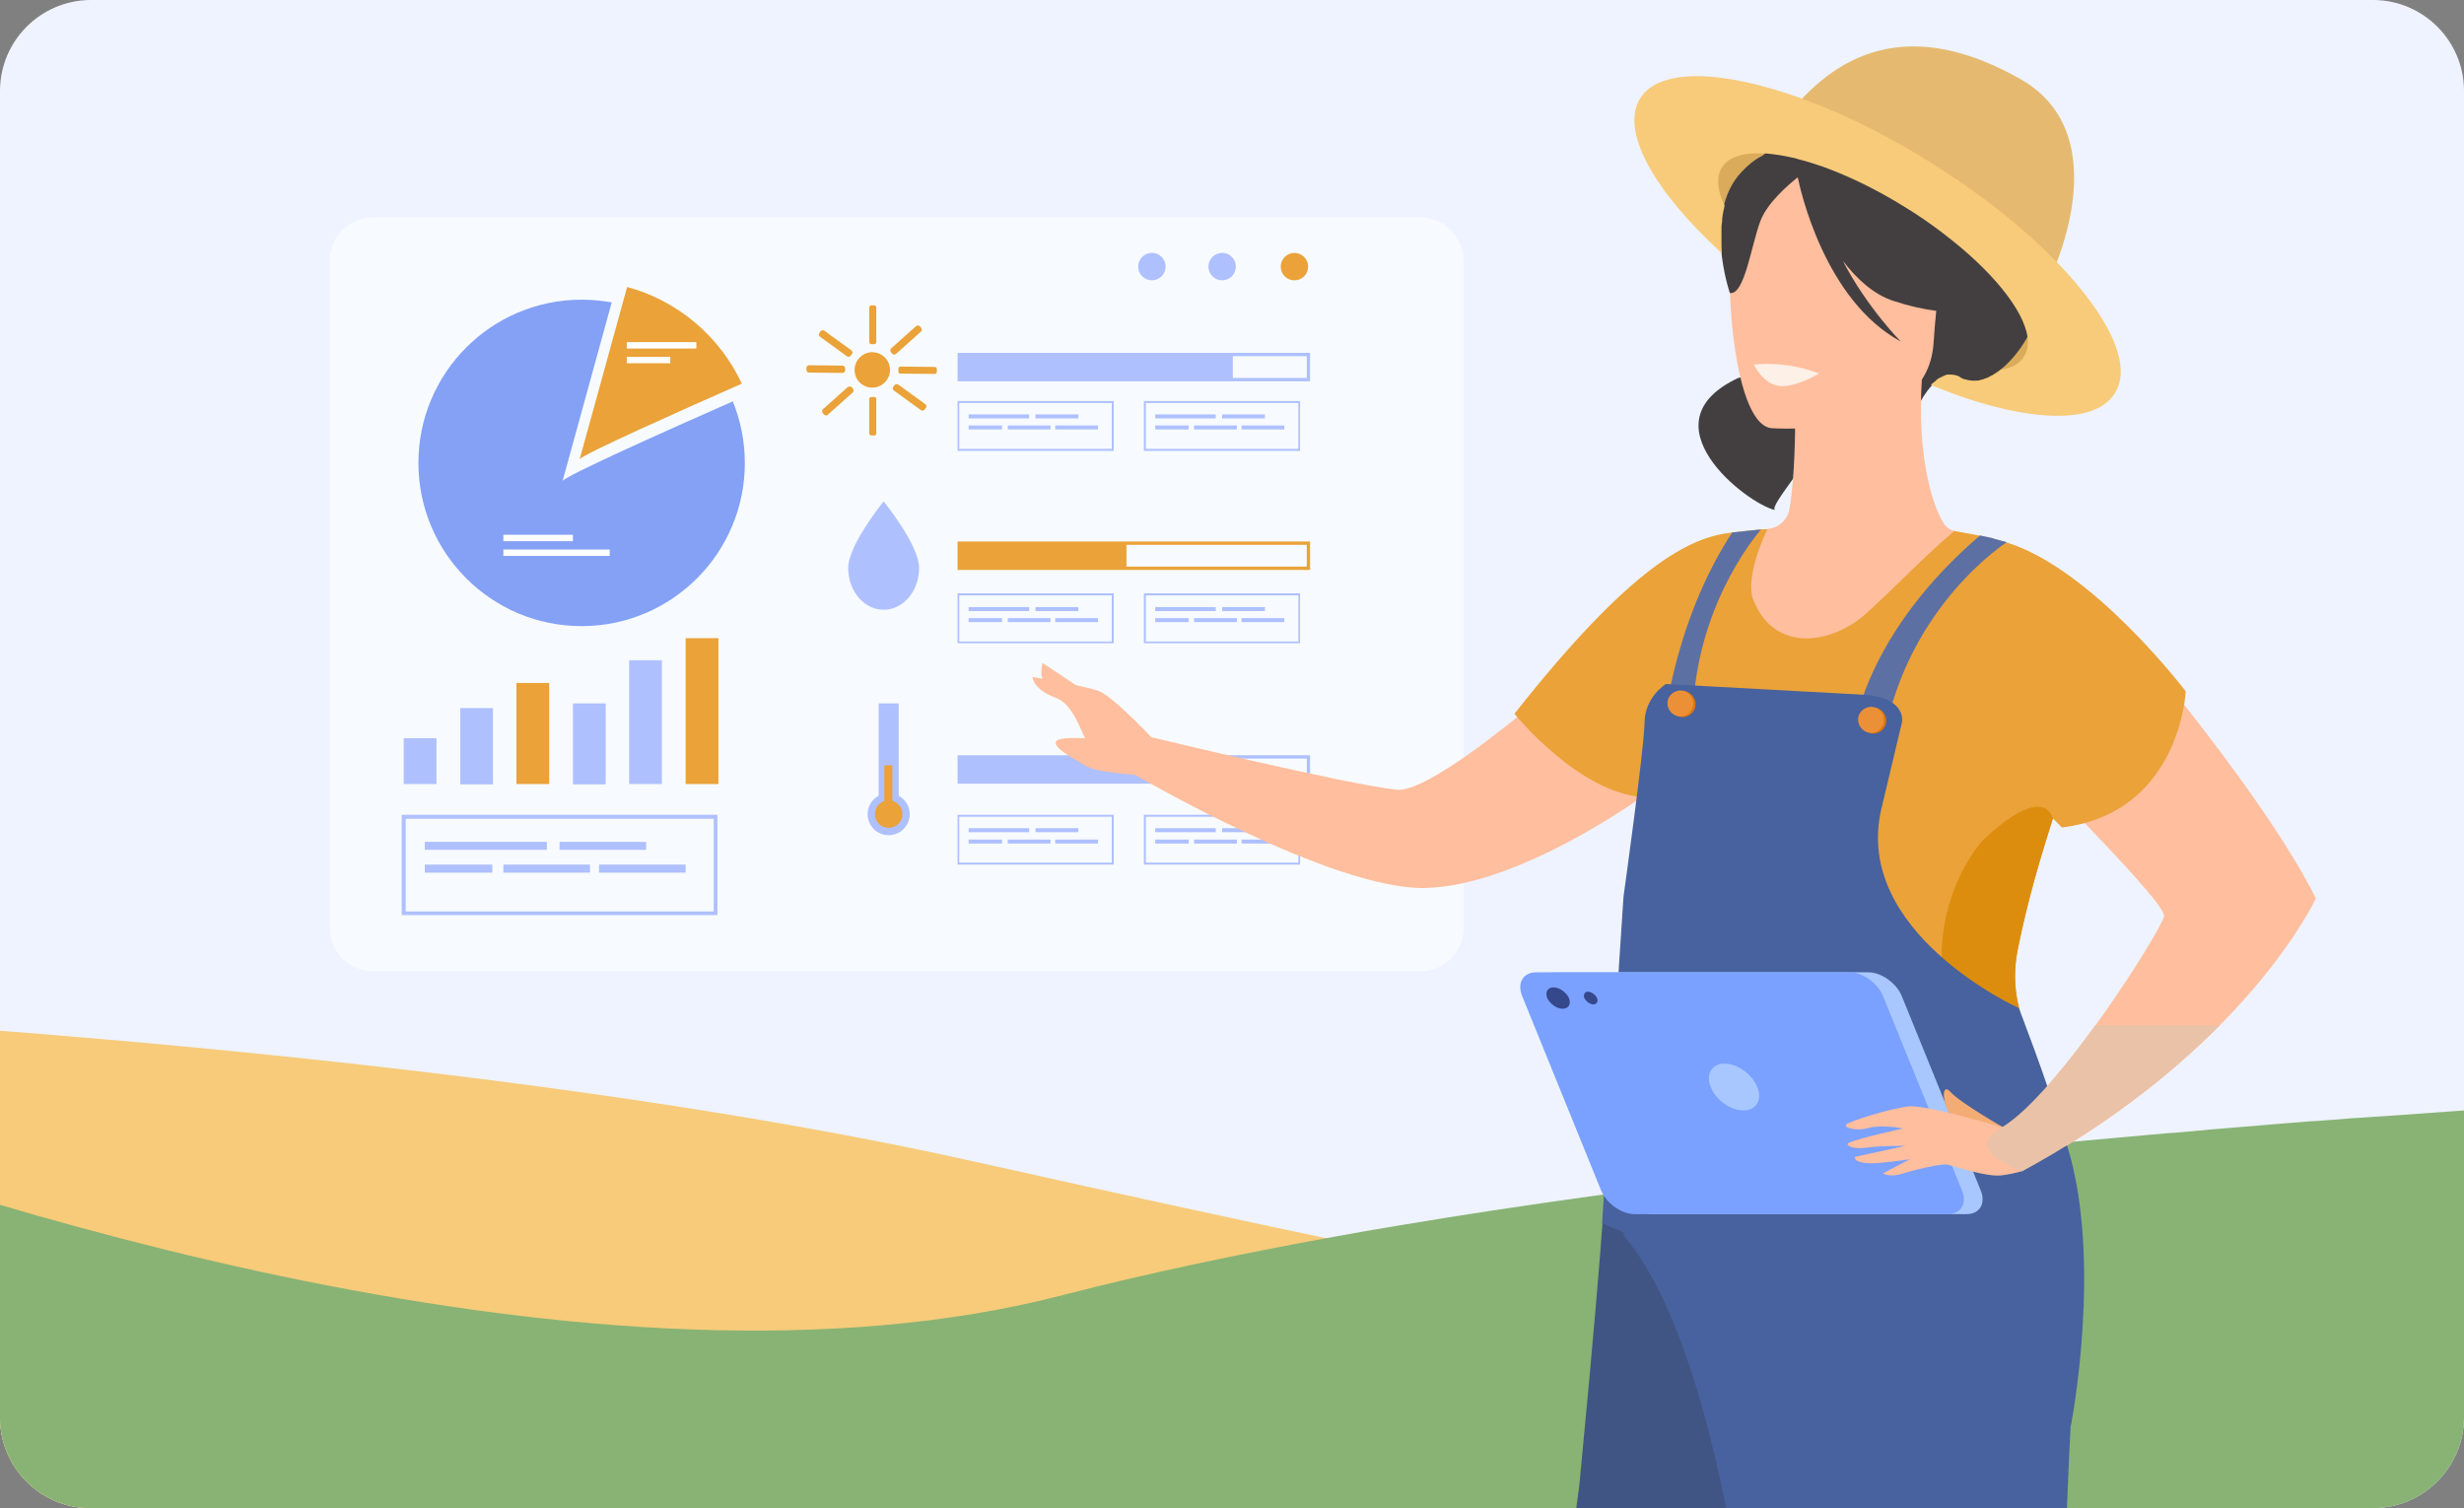<?xml version="1.0" encoding="utf-8"?>
<!-- Generator: Adobe Illustrator 25.4.1, SVG Export Plug-In . SVG Version: 6.00 Build 0)  -->
<svg version="1.1" xmlns="http://www.w3.org/2000/svg" xmlns:xlink="http://www.w3.org/1999/xlink" x="0px" y="0px"
	 viewBox="0 0 736.7 451" style="enable-background:new 0 0 736.7 451;" xml:space="preserve">
<rect x="0" y="0" width="736.7" height="451" fill="#808080" stroke="none"/>
<style type="text/css">
	.st0{fill:#EEF3FF;}
	.st1{opacity:0.5;fill:#F7FBFF;}
	.st2{clip-path:url(#SVGID_00000072960153576856350880000002492098639663607192_);}
	.st3{fill:#F7FBFF;}
	.st4{fill:#84A1F6;}
	.st5{fill:#EAA239;}
	.st6{fill:#AFC0FF;}
	.st7{fill:#FFFFFF;}
	.st8{clip-path:url(#SVGID_00000072960153576856350880000002492098639663607192_);fill:#F7CB7A;}
	.st9{fill:#88B374;}
	.st10{fill:#FFBE9D;}
	.st11{fill:#433F41;}
	.st12{fill:#D9AB5B;}
	.st13{fill:#415584;}
	.st14{fill:#47629E;}
	.st15{fill:#E5B96F;}
	.st16{fill:#F7CB7A;}
	.st17{fill:#DD8D0E;}
	.st18{fill:#5D70A3;}
	.st19{fill:#DF750D;}
	.st20{fill:#EC9037;}
	.st21{fill:#FCF0E7;}
	.st22{fill:#A8C7FF;}
	.st23{fill:#7AA1FF;}
	.st24{fill:#35488B;}
	.st25{fill:#F4AC75;}
	.st26{fill:#EAC2A7;}
</style>
<g id="back">
</g>
<g id="_x31_">
	<path class="st0" d="M27.2,0h682.3c15,0,27.2,12.2,27.2,27.2v396.5c0,15-12.2,27.2-27.2,27.2H27.2C12.2,451,0,438.8,0,423.8V27.2
		C0,12.2,12.2,0,27.2,0z"/>
	<path class="st1" d="M119.4,197.4c0,0,5.3-14.8,18-13.2c0,0,18.4-24.7,38-3.3c0,0,20.9-5.3,36.3,4.6c10.3,6.6,13.7,13.5,13.7,13.5
		L119.4,197.4z"/>
	<g>
		<defs>
			<path id="SVGID_1_" d="M27.2,0h682.3c15,0,27.2,12.2,27.2,27.2v396.5c0,15-12.2,27.2-27.2,27.2H27.2C12.2,451,0,438.8,0,423.8
				V27.2C0,12.2,12.2,0,27.2,0z"/>
		</defs>
		<clipPath id="SVGID_00000044869284483905569020000012593174629456977311_">
			<use xlink:href="#SVGID_1_"  style="overflow:visible;"/>
		</clipPath>
		<g style="clip-path:url(#SVGID_00000044869284483905569020000012593174629456977311_);">
			<path class="st3" d="M424.6,290.4h-313c-7.2,0-13-5.8-13-13V78c0-7.2,5.8-13,13-13h313c7.2,0,13,5.8,13,13v199.5
				C437.6,284.6,431.8,290.4,424.6,290.4z"/>
			<g>
				<path class="st4" d="M222.7,138.4c0,26.9-21.8,48.8-48.8,48.8c-26.9,0-48.8-21.8-48.8-48.8c0-26.9,21.8-48.8,48.8-48.8
					c3.1,0,6.1,0.3,9,0.8c-6.1,22.2-14.2,51.6-14.7,53.4c1-1.6,30.7-14.9,50.9-23.8C221.4,125.7,222.7,131.9,222.7,138.4z"/>
				<path class="st5" d="M221.8,114.7c-17.9,7.9-47.5,21.1-48.5,22.6c0.5-1.7,8.7-31.5,14.2-51.5
					C202.7,89.9,215.2,100.6,221.8,114.7z"/>
			</g>
			<g>
				<path class="st6" d="M340.3,79.7c0-2.2,1.8-4.1,4.1-4.1c2.2,0,4.1,1.8,4.1,4.1s-1.8,4.1-4.1,4.1C342.1,83.8,340.3,82,340.3,79.7
					z"/>
				<path class="st6" d="M361.3,79.7c0-2.2,1.8-4.1,4.1-4.1c2.2,0,4.1,1.8,4.1,4.1s-1.8,4.1-4.1,4.1C363.1,83.8,361.3,82,361.3,79.7
					z"/>
				
					<ellipse transform="matrix(0.707 -0.707 0.707 0.707 56.991 297.051)" class="st5" cx="387.1" cy="79.7" rx="4.1" ry="4.1"/>
			</g>
			<g>
				<g>
					<path class="st6" d="M214.5,273.6h-94.4v-30h94.4V273.6z M121.3,272.5h92.1v-27.7h-92.1V272.5z"/>
				</g>
				<g>
					<rect x="127" y="251.7" class="st6" width="36.5" height="2.4"/>
					<rect x="167.3" y="251.7" class="st6" width="25.9" height="2.4"/>
					<rect x="127" y="258.5" class="st6" width="20.2" height="2.4"/>
					<rect x="150.5" y="258.5" class="st6" width="25.9" height="2.4"/>
					<rect x="179.1" y="258.5" class="st6" width="25.9" height="2.4"/>
				</g>
			</g>
			<g>
				<g>
					<path class="st6" d="M333,258.5h-46.7v-14.9H333V258.5z M286.8,257.9h45.6v-13.7h-45.6V257.9z"/>
				</g>
				<g>
					<rect x="289.6" y="247.6" class="st6" width="18.1" height="1.2"/>
					<rect x="309.6" y="247.6" class="st6" width="12.8" height="1.2"/>
					<rect x="289.6" y="251" class="st6" width="10" height="1.2"/>
					<rect x="301.3" y="251" class="st6" width="12.8" height="1.2"/>
					<rect x="315.5" y="251" class="st6" width="12.8" height="1.2"/>
				</g>
			</g>
			<g>
				<g>
					<path class="st6" d="M388.7,258.5H342v-14.9h46.7V258.5z M342.6,257.9h45.6v-13.7h-45.6V257.9z"/>
				</g>
				<g>
					<rect x="345.4" y="247.6" class="st6" width="18.1" height="1.2"/>
					<rect x="365.4" y="247.6" class="st6" width="12.8" height="1.2"/>
					<rect x="345.4" y="251" class="st6" width="10" height="1.2"/>
					<rect x="357" y="251" class="st6" width="12.8" height="1.2"/>
					<rect x="371.2" y="251" class="st6" width="12.8" height="1.2"/>
				</g>
			</g>
			<g>
				<g>
					<path class="st6" d="M333,192.3h-46.7v-14.9H333V192.3z M286.8,191.8h45.6V178h-45.6V191.8z"/>
				</g>
				<g>
					<rect x="289.6" y="181.5" class="st6" width="18.1" height="1.2"/>
					<rect x="309.6" y="181.5" class="st6" width="12.8" height="1.2"/>
					<rect x="289.6" y="184.8" class="st6" width="10" height="1.2"/>
					<rect x="301.3" y="184.8" class="st6" width="12.8" height="1.2"/>
					<rect x="315.5" y="184.8" class="st6" width="12.8" height="1.2"/>
				</g>
			</g>
			<g>
				<g>
					<path class="st6" d="M388.7,192.3H342v-14.9h46.7V192.3z M342.6,191.8h45.6V178h-45.6V191.8z"/>
				</g>
				<g>
					<rect x="345.4" y="181.5" class="st6" width="18.1" height="1.2"/>
					<rect x="365.4" y="181.5" class="st6" width="12.8" height="1.2"/>
					<rect x="345.4" y="184.8" class="st6" width="10" height="1.2"/>
					<rect x="357" y="184.8" class="st6" width="12.8" height="1.2"/>
					<rect x="371.2" y="184.8" class="st6" width="12.8" height="1.2"/>
				</g>
			</g>
			<g>
				<g>
					<path class="st6" d="M333,134.8h-46.7v-14.9H333V134.8z M286.8,134.2h45.6v-13.7h-45.6V134.2z"/>
				</g>
				<g>
					<rect x="289.6" y="123.9" class="st6" width="18.1" height="1.2"/>
					<rect x="309.6" y="123.9" class="st6" width="12.8" height="1.2"/>
					<rect x="289.6" y="127.2" class="st6" width="10" height="1.2"/>
					<rect x="301.3" y="127.2" class="st6" width="12.8" height="1.2"/>
					<rect x="315.5" y="127.2" class="st6" width="12.8" height="1.2"/>
				</g>
			</g>
			<g>
				<g>
					<path class="st6" d="M388.7,134.8H342v-14.9h46.7V134.8z M342.6,134.2h45.6v-13.7h-45.6V134.2z"/>
				</g>
				<g>
					<rect x="345.4" y="123.9" class="st6" width="18.1" height="1.2"/>
					<rect x="365.4" y="123.9" class="st6" width="12.8" height="1.2"/>
					<rect x="345.4" y="127.2" class="st6" width="10" height="1.2"/>
					<rect x="357" y="127.2" class="st6" width="12.8" height="1.2"/>
					<rect x="371.2" y="127.2" class="st6" width="12.8" height="1.2"/>
				</g>
			</g>
			<g>
				<g>
					<path class="st5" d="M255.5,110.6c0-2.9,2.4-5.3,5.3-5.3c2.9,0,5.3,2.4,5.3,5.3c0,2.9-2.4,5.3-5.3,5.3
						C257.8,115.9,255.5,113.5,255.5,110.6z"/>
					<g>
						<path class="st5" d="M261.4,102.9h-0.9c-0.3,0-0.6-0.3-0.6-0.6V91.9c0-0.4,0.3-0.6,0.6-0.6h0.9c0.4,0,0.6,0.3,0.6,0.6v10.3
							C262,102.6,261.7,102.9,261.4,102.9z"/>
						<path class="st5" d="M261.4,130.2h-0.9c-0.4,0-0.6-0.3-0.6-0.6v-10.3c0-0.4,0.3-0.6,0.6-0.6h0.9c0.4,0,0.6,0.3,0.6,0.6v10.3
							C262,129.9,261.7,130.2,261.4,130.2z"/>
						<g>
							<path class="st5" d="M267.1,115.6l0.3-0.4c0.3-0.4,0.8-0.5,1.2-0.2l8,5.8c0.4,0.3,0.5,0.8,0.2,1.2l-0.3,0.4
								c-0.3,0.4-0.8,0.5-1.2,0.2l-8-5.8C266.9,116.5,266.8,116,267.1,115.6z"/>
							<path class="st5" d="M245,99.5l0.3-0.4c0.3-0.4,0.8-0.5,1.2-0.2l8,5.8c0.4,0.3,0.5,0.8,0.2,1.2l-0.3,0.4
								c-0.3,0.4-0.8,0.5-1.2,0.2l-8-5.8C244.8,100.4,244.7,99.9,245,99.5z"/>
						</g>
						<g>
							<path class="st5" d="M254.7,115.8l0.3,0.4c0.3,0.3,0.3,0.9-0.1,1.2l-7.4,6.6c-0.3,0.3-0.9,0.3-1.2-0.1l-0.3-0.4
								c-0.3-0.3-0.3-0.9,0.1-1.2l7.4-6.6C253.9,115.5,254.4,115.5,254.7,115.8z"/>
							<path class="st5" d="M275.1,97.6l0.3,0.4c0.3,0.3,0.3,0.9-0.1,1.2l-7.4,6.6c-0.3,0.3-0.9,0.3-1.2-0.1l-0.3-0.4
								c-0.3-0.3-0.3-0.9,0.1-1.2l7.4-6.6C274.3,97.2,274.8,97.3,275.1,97.6z"/>
						</g>
						<g>
							<path class="st5" d="M252.7,110.2l0,0.5c0,0.5-0.4,0.8-0.9,0.8l-9.9-0.1c-0.5,0-0.8-0.4-0.8-0.9l0-0.5c0-0.5,0.4-0.8,0.9-0.8
								l9.9,0.1C252.4,109.4,252.8,109.8,252.7,110.2z"/>
							<path class="st5" d="M280.1,110.3l0,0.9c0,0.3-0.3,0.6-0.6,0.6l-10.3-0.1c-0.4,0-0.6-0.3-0.6-0.6l0-0.9
								c0-0.3,0.3-0.6,0.6-0.6l10.3,0.1C279.8,109.7,280.1,110,280.1,110.3z"/>
						</g>
					</g>
				</g>
				<g>
					<g>
						<path class="st6" d="M391.6,114H286.3v-8.5h105.4V114z M287.3,113h103.4v-6.5H287.3V113z"/>
					</g>
					<rect x="286.8" y="105.9" class="st6" width="81.8" height="7.5"/>
				</g>
			</g>
			<g>
				<path class="st6" d="M253.6,169.8c0-6.9,10.6-19.9,10.6-19.9s10.6,13,10.6,19.9s-4.7,12.5-10.6,12.5
					C258.3,182.3,253.6,176.7,253.6,169.8z"/>
				<g>
					<g>
						<path class="st5" d="M391.6,170.4H286.3v-8.5h105.4V170.4z M287.3,169.4h103.4v-6.5H287.3V169.4z"/>
					</g>
					<rect x="286.8" y="162.3" class="st5" width="50" height="7.5"/>
				</g>
			</g>
			<g>
				<path class="st6" d="M268.7,237.9v-27.6h-6v27.6c-2,1.1-3.3,3.1-3.3,5.5c0,3.5,2.8,6.3,6.3,6.3c3.5,0,6.3-2.8,6.3-6.3
					C272,241,270.6,239,268.7,237.9z"/>
				<g>
					<g>
						<path class="st6" d="M391.6,234.3H286.3v-8.5h105.4V234.3z M287.3,233.3h103.4v-6.5H287.3V233.3z"/>
					</g>
					<rect x="286.8" y="226.2" class="st6" width="68.6" height="7.5"/>
				</g>
				<path class="st5" d="M261.6,243.4c0-2.3,1.8-4.1,4.1-4.1c2.3,0,4.1,1.8,4.1,4.1c0,2.3-1.8,4.1-4.1,4.1
					C263.4,247.5,261.6,245.7,261.6,243.4z"/>
				<rect x="264.4" y="228.8" class="st5" width="2.4" height="12.8"/>
			</g>
			<g>
				<rect x="120.7" y="220.7" class="st6" width="9.8" height="13.7"/>
				<rect x="137.6" y="211.7" class="st6" width="9.8" height="22.8"/>
				<rect x="154.4" y="204.2" class="st5" width="9.8" height="30.2"/>
				<rect x="171.3" y="210.3" class="st6" width="9.8" height="24.2"/>
				<rect x="188.1" y="197.4" class="st6" width="9.8" height="37"/>
				<rect x="205" y="190.8" class="st5" width="9.8" height="43.6"/>
			</g>
			<rect x="150.5" y="159.9" class="st7" width="20.8" height="1.9"/>
			<rect x="150.5" y="164.3" class="st7" width="31.8" height="1.9"/>
			<rect x="187.4" y="102.3" class="st7" width="20.8" height="1.9"/>
			<rect x="187.4" y="106.7" class="st7" width="13" height="1.9"/>
		</g>
		<path style="clip-path:url(#SVGID_00000044869284483905569020000012593174629456977311_);fill:#F7CB7A;" d="M538,456.1H263
			L148.4,456H-58.9c0,0-0.1-0.2-0.4-0.6c-0.2-0.3-0.4-0.7-0.7-1.2l-0.1-0.1c0,0,0,0,0-0.1c0,0-0.1-0.1-0.1-0.2
			c-0.5-0.6-0.8-1.3-1.3-2.1c-0.2-0.4-0.5-0.8-0.8-1.3c0-0.1,0-0.1,0-0.2c-0.1-0.1-0.1-0.1-0.1-0.1c-1.6-2.7-3.5-6.2-5.8-10.5
			c-0.2-0.4-0.4-0.8-0.6-1.2c-1.1-3.2-2.4-6.8-3.7-10.8c-3.1-9.7-6.7-21.5-10.2-34.8c-1.4-5.3-2.7-10.7-4-16.4
			c-0.8-3.3-1.5-6.7-2.3-10.2c-0.2-1-0.4-2-0.6-3c-1.3-6.5-2.6-13.2-3.8-20c-2.2-13.4-4-27.3-5-41.4c89,4.6,260.7,16.7,389.8,45.5
			c182.2,40.7,227.2,47.3,304.4,54.6C639,405.9,589.8,433,538,456.1z"/>
		<g style="clip-path:url(#SVGID_00000044869284483905569020000012593174629456977311_);">
			<path class="st9" d="M774.8,379.5c-0.5,6.3-1.3,12.8-2.4,19.7c0,0.2,0,0.3-0.1,0.5c-0.6,3.5-1.2,7.1-2,10.6
				c-0.7,3.7-1.6,7.7-2.6,11.6c-0.5,1.9-1,3.8-1.4,5.8c-1.6,6.1-3.4,12.4-5.6,18.9c-0.7,2.1-1.4,4.4-2.1,6.5c-0.2,0.7-0.4,1.3-0.6,2
				H-62.4c-0.1-0.4-0.3-1-0.5-1.7l-0.1-0.2c0,0,0,0,0-0.1c0,0-0.1-0.1-0.1-0.2c-0.3-0.8-0.5-1.8-0.8-3c-0.2-0.5-0.3-1.2-0.5-1.8
				c0-0.1,0-0.1,0-0.2c-0.1-0.1-0.1-0.1-0.1-0.1c-1-3.8-2.3-8.8-3.8-14.7c-1.2-4.9-2.6-10.6-4.1-16.8c-3.1-13.5-6.7-30.1-10.2-48.7
				c-1.4-7.4-2.7-15-4-23c-0.8-4.6-1.5-9.4-2.3-14.3c75.2,28.6,268.6,92.8,406.7,56.9c24.8-6.4,52.2-12.2,80.9-17.4
				c6.4-1.2,12.9-2.3,19.5-3.4c74.5-12.5,156-21.1,224.2-27.1h0c0.8-0.1,1.6-0.1,2.4-0.2c0.8-0.1,1.5-0.1,2.3-0.2
				c0.9-0.1,1.9-0.2,2.8-0.2c1.9-0.2,3.9-0.3,5.8-0.5c0.2,0,0.5,0,0.7-0.1c1.5-0.1,2.9-0.2,4.4-0.4c5.4-0.4,10.6-0.9,15.8-1.3
				c1.2-0.1,2.3-0.2,3.5-0.3c1.3-0.1,2.5-0.2,3.8-0.3c1.7-0.1,3.4-0.3,5-0.4c1-0.1,2.1-0.2,3.1-0.2c1.8-0.1,3.6-0.3,5.4-0.4
				c0.9-0.1,1.8-0.1,2.6-0.2c1.2-0.1,2.4-0.2,3.6-0.3c0.1,0,0.2,0,0.3,0c1.9-0.1,3.9-0.3,5.8-0.4c0.6,0,1.2-0.1,1.8-0.1
				c0,0,0.1,0,0.1,0c0,0,0,0,0,0c15.4-1.1,29.2-2.1,41-2.9c2.1,2.5,4.1,5.1,6,7.7c1,1.4,1.9,2.8,2.8,4.2c2.7,4.2,5,8.5,7,13.1
				c1.4,3.2,2.6,6.5,3.6,10C773.3,370.1,774.2,374.7,774.8,379.5z"/>
		</g>
		<g style="clip-path:url(#SVGID_00000044869284483905569020000012593174629456977311_);">
			<path class="st10" d="M625.9,177.9c0,0,49.3,56.1,66.5,90.7c0,0-20.7,45.1-87.8,81.7c0,0-3-0.7-7.5-3.9c-7.1-5.1,0.8-8.8,2.3-9.8
				c17-11,46.8-58.5,47.6-62.6c0.9-4.1-37.3-41.1-48.9-54.7C586.6,205.5,607.9,170.8,625.9,177.9z"/>
			<path class="st10" d="M497,176.3c0,0-64.6,61.5-79.5,59.8c-14.9-1.6-73.3-15.7-73.3-15.7l-4.9,11.2c0,0,58.6,34.4,86.7,33.9
				c28.1-0.5,65-27.3,65-27.3L497,176.3z"/>
			<path class="st11" d="M543.9,95.4c-9.1,11.1,6.2,36.8-5.3,48.7c0,0,2.1-5.5,0.9-9c3.4,1.2-10.8,16.2-8.8,17.4
				c-8.6-2-39.6-26.1-11-39.5C529.6,111,534.2,95.8,543.9,95.4z"/>
			
				<ellipse transform="matrix(0.55 -0.835 0.835 0.55 186.832 502.447)" class="st12" cx="559.7" cy="77.8" rx="22.5" ry="57.8"/>
			<path class="st13" d="M544.8,561.5c0.6-3.5,1.3-7.1,1.9-10.9c7.4-41.7,16.9-95.1,24.3-134.3l-3.9-1.2l-41.9-13.5l-5.8-18.3
				l-2.9-9.2l-12.3-3.6l-25-7.5c0,0,0,0,0,0.2l0,0.3c0,0.1,0,0.2,0,0.4l0,0.2c0,0.1,0,0.2,0,0.3l-0.1,1.5c-0.5,7-2.1,28.2-6.9,78.1
				c-1.2,8.5-2.2,17.8-3,27.9c-2,25.3-2.5,55.5,0.5,89.7H544.8z"/>
			<path class="st14" d="M517,454.5c4.6,32.1,11,71.5,18.7,107h77.9c2.3-46.5,4.3-115.4,5.5-135.3c1.3-20.5-1.7-36.5-5.8-48.4
				c-5.1-14.7-12-23.2-15-26.3c-0.9-0.9-1.4-1.4-1.4-1.4s-1.1,0.4-3.2,1.2c0,0,0,0,0,0c-0.9,0.3-1.9,0.7-3,1.1
				c-1.4,0.5-3.1,1.1-4.9,1.7c-7.4,2.5-17.7,5.8-28.9,8.9c-4,1.1-8,2.1-12.1,3.1c0,0,0,0,0,0c-15.1,3.5-30.3,5.8-40.7,4.4
				c-1.3-0.2-2.6-0.4-3.8-0.7c0,0-13.8-2.4-14.9-1c-0.1,0.1-0.1,0.3,0.1,0.6C507.5,395.4,516.2,454.6,517,454.5z"/>
			<path class="st11" d="M526.4,47.2l47.9,72.7c0,0,5.5-10.7,11.6-6.9c9.5,6,29.9-14.5,25.6-43.5c-0.3-1.9-0.6-3.7-1-5.4
				C601,50.3,590.4,35,582.8,24.2C560.7,10.9,526.4,47.2,526.4,47.2z"/>
			<path class="st10" d="M505.3,194.2c6.7,6.1,15.4,11.6,26.7,15.9c42.3,16,64.1-18.6,73.9-43.1c-5.5-4.2-11-5.7-14.2-6.6
				c-2.5-0.6-5.1-1.2-7.4-1.7c-1.2-0.2-2.3-1-3-2c-4-6.1-8.1-21.5-6.7-43.2l-2.1,0.3l-35.7,4.7c0,0,0.1,11.2-0.5,21.6
				c-0.3,4.5-0.7,8.9-1.3,12.2c-0.6,3.2-3.2,5.5-6.4,5.8l0,0c0,0,0,0,0,0C527.9,158.8,515.7,173.9,505.3,194.2z"/>
			<path class="st10" d="M529.5,128c0,0,46.7,3.7,48.6-25.4c1.9-29.1,9.2-48.2-20.5-51.8c-29.7-3.6-36.2,7.1-39.2,16.7
				C515.3,77,517.4,126.3,529.5,128z"/>
			<path class="st11" d="M520.7,51.4c7.8-8.3,13.1-6,16-3.2c26.4-12.4,41.6,9.4,41.6,9.4c1.8,21.1,16.1,34,16.1,34
				s-8.9,4.7-28.2-1.6c-5.9-1.9-11-6.5-15.2-12c7.1,13.8,17.3,24.1,17.3,24.1c-22.8-12.3-30.1-45.6-30.8-49.1
				c-3,2.4-9,7.6-11.1,12.9c-2.8,7.3-4.8,22.5-9.2,21.7C517.2,87.6,509,63.8,520.7,51.4z"/>
			<path class="st15" d="M612.6,83.9c0,0,21.7-43.2-8.6-60.3c-30.3-17.1-52.5-10.4-69.2,10.5L612.6,83.9z"/>
			<path class="st5" d="M613.8,244.7c1.7,1.7,2.7,2.7,2.7,2.7c35.4-4.4,37-40.7,37-40.7s-27.7-36.5-53.5-44.5
				c-6.3-2-15.7-3.4-15.7-3.4c-8.1,6.7-17.4,16.5-26.2,24.5c-10.1,9.2-27.5,12.3-33.9-4c-2.6-6.5,3.6-20.1,4.3-21.1c0,0,0,0,0,0
				c-0.7,0-1.3,0.1-1.9,0.1c-3.2,0.3-6,0.6-8.6,0.9c-12.6,1.3-30,9.6-65.2,54.2c0,0,19,23.5,38.3,24.9c-0.8,37.2,3.2,97.8,3.2,97.8
				c-8.4,16.6,116.9,55,122.3,39.2c8.1-12.4,0-36.1-7-54.3c-1.7-4.4-2.1-9.2-3.6-12.6c-1-2.2-1.8-4.5-2.3-6.8
				c-1.5-5.8-1.6-11.9-0.4-17.8C606.2,269.3,610.2,255.9,613.8,244.7z"/>
			<path class="st16" d="M614.9,78.3c-0.9-0.9-1.9-1.9-2.8-2.8l0,0c-9.4-9.2-21.3-18.5-35-27c-11-6.9-22-12.5-32.3-16.7h0
				c-2-0.8-4.1-1.6-6-2.3c-23.6-8.6-42.7-9.3-48.4-0.1c-6.1,9.7,4.2,27.9,24.4,46.3l0,0c0-0.2,0-0.3-0.1-0.5c0-0.2,0-0.3,0-0.5
				c0-0.2,0-0.4,0-0.6c0-0.1,0-0.3,0-0.4c0-0.2,0-0.5,0-0.7c0-0.3,0-0.6,0-0.9c0,0,0-0.1,0-0.1c0-0.2,0-0.4,0-0.7v-0.2
				c0-0.1,0-0.3,0-0.4c0-0.5,0-1,0-1.5c0-0.2,0-0.4,0-0.6c0-0.1,0-0.2,0-0.3c0-0.2,0-0.3,0-0.5c0-0.3,0-0.6,0.1-0.9
				c0-0.3,0.1-0.6,0.1-0.9c0,0,0,0,0-0.1c0-0.1,0-0.2,0-0.3c0-0.1,0-0.1,0-0.2c0-0.2,0.1-0.4,0.1-0.7c0-0.4,0.1-0.7,0.2-1.1
				c0-0.1,0-0.1,0-0.2c0.1-0.4,0.2-0.8,0.3-1.3c0-0.2,0.1-0.4,0.1-0.6c0,0,0-0.1,0-0.1c-2.2-4.5-2.5-8.5-0.8-11.3
				c2-3.3,6.7-4.6,12.9-4.2c0,0,0,0,0,0c0.2,0,0.3,0,0.5,0h0c2.3,0.2,4.9,0.6,7.6,1.2h0c0.6,0.1,1.3,0.3,1.9,0.5
				c2.4,0.6,4.9,1.4,7.5,2.3h0c7.7,2.8,16.2,6.9,24.8,12.3c3.6,2.2,6.9,4.5,10.1,6.9h0c0.3,0.2,0.6,0.5,0.9,0.7
				c14.5,11,24.1,22.9,25.2,31c0.3,2.2,0,4.1-1,5.7c-0.1,0.1-0.2,0.2-0.3,0.4c0,0,0,0,0,0.1c-0.6,0.9-1.5,1.6-2.5,2.2c0,0,0,0,0,0
				c-0.1,0.1-0.3,0.2-0.4,0.2c0,0,0,0,0,0c-1.1,0.5-2.3,0.9-3.7,1.1c0,0,0,0,0,0s0,0,0,0c-0.1,0.1-0.3,0.2-0.4,0.3
				c-0.1,0.1-0.2,0.2-0.3,0.2c-0.1,0.1-0.2,0.1-0.3,0.2c0,0-0.1,0-0.1,0.1c-0.2,0.1-0.3,0.2-0.5,0.3c-0.3,0.2-0.5,0.3-0.8,0.5
				c-0.1,0.1-0.3,0.2-0.4,0.2c-0.1,0.1-0.3,0.1-0.4,0.2c-0.2,0.1-0.4,0.2-0.5,0.3c-0.1,0-0.1,0.1-0.2,0.1c-0.1,0-0.1,0.1-0.2,0.1
				c0,0,0,0,0,0c0,0,0,0,0,0c-0.1,0-0.2,0.1-0.3,0.1c-0.1,0-0.2,0.1-0.4,0.1c-0.2,0.1-0.3,0.1-0.5,0.2c-0.1,0-0.3,0.1-0.4,0.1
				c0,0,0,0,0,0c-0.1,0-0.2,0.1-0.4,0.1c0,0-0.1,0-0.1,0c-0.1,0-0.2,0.1-0.3,0.1c-0.1,0-0.3,0.1-0.4,0.1c-0.1,0-0.2,0-0.3,0
				c-0.1,0-0.2,0-0.3,0c-0.1,0-0.3,0-0.4,0c-0.1,0-0.1,0-0.2,0h-0.1c0,0-0.1,0-0.1,0h0c0,0-0.1,0-0.1,0c-0.3,0-0.7,0-1-0.1
				c-0.3,0-0.7-0.1-1-0.2c-0.2,0-0.3-0.1-0.5-0.1c-0.1,0-0.2-0.1-0.3-0.1c-0.1,0-0.2-0.1-0.3-0.1c-0.1,0-0.1-0.1-0.2-0.1
				c-0.1,0-0.1-0.1-0.2-0.1c-0.1-0.1-0.2-0.1-0.3-0.2c-0.2-0.2-0.5-0.3-0.7-0.4c-0.1,0-0.2-0.1-0.2-0.1c0,0-0.1,0-0.1,0
				c-0.1,0-0.2-0.1-0.3-0.1c-0.5-0.1-0.9-0.2-1.3-0.2c0,0,0,0,0,0h-0.1c0,0,0,0,0,0H583c-0.1,0-0.1,0-0.2,0c0,0-0.1,0-0.1,0
				c-0.1,0-0.2,0-0.3,0c0,0,0,0,0,0c0,0-0.1,0-0.1,0c-0.1,0-0.2,0-0.2,0c-0.1,0-0.1,0-0.2,0.1c-0.1,0-0.2,0-0.3,0.1
				c-0.1,0-0.1,0-0.2,0.1c-0.1,0-0.2,0.1-0.3,0.1c0,0,0,0,0,0c-0.1,0-0.1,0.1-0.2,0.1c-0.1,0-0.1,0.1-0.2,0.1
				c-0.1,0-0.1,0.1-0.2,0.1l-0.2,0.1c-0.1,0-0.1,0.1-0.2,0.1c-0.1,0-0.1,0.1-0.2,0.1c-0.1,0-0.1,0.1-0.2,0.1c-0.1,0-0.1,0.1-0.2,0.1
				c-0.1,0.1-0.3,0.2-0.4,0.3c-0.1,0-0.1,0.1-0.2,0.2c-0.1,0.1-0.1,0.1-0.2,0.2c-0.1,0.1-0.2,0.2-0.4,0.3c-0.1,0.1-0.2,0.2-0.4,0.3
				c-0.1,0.1-0.1,0.1-0.2,0.2c-0.1,0.1-0.1,0.1-0.2,0.2c-0.1,0.1-0.1,0.1-0.2,0.2h0c2.3,0.9,4.5,1.8,6.7,2.6
				c7.1,2.6,13.7,4.4,19.8,5.5c13.9,2.5,24.4,0.9,28.4-5.5C637.8,109.4,630.5,94.4,614.9,78.3z"/>
			<path class="st17" d="M586.9,323.3c18.1,5.8,9.6-4.1,23.6-3.1c-1.7-4.4-3-8.5-4.5-11.9c-1-2.2-1.8-4.5-2.3-6.8
				c-1.5-5.8-1.6-11.9-0.4-17.8c3.2-15.7,6.8-27.2,10.5-39.1c-4-10.5-21,6.7-21,6.7s-15.8,16.6-11.6,44.7
				C585,322.4,571.4,318.3,586.9,323.3z"/>
			<path class="st18" d="M600,162.1c0,0-29.2,18.6-36.6,57.9l-8.8-2.8c0,0,3.7-28.3,37.4-57.1c0,0,2.5,0.5,3.4,0.7
				C596.5,161.2,600,162.1,600,162.1z"/>
			<path class="st18" d="M497,221.1l9.2,0.6c-1.8-34.1,15.2-57.3,20.3-63.4c-3.2,0.3-6,0.6-8.6,0.9C499.2,187.8,497,221.1,497,221.1
				z"/>
			<path class="st14" d="M562.5,241.8c0.6-2.4,6.2-26,6.2-26s1.3-7.4-11.7-8.1c-13-0.7-58.9-3.2-58.9-3.2s-6.3,3.8-6.4,11.5
				c-0.1,7.8-6.3,52.1-6.3,52.1l-6.4,97.6l140.2,60.4c0,0,9.6-49.3-1.2-83.7c-6.3-20.1-14.4-41-14.4-41S553.8,278.9,562.5,241.8z"/>
			<g>
				<g>
					<path class="st19" d="M563.8,216.6c0.6-2-0.5-4.2-2.5-4.9c-2-0.6-4.2,0.5-4.9,2.5c-0.6,2,0.5,4.2,2.5,4.9
						C560.9,219.8,563.1,218.7,563.8,216.6z"/>
					<path class="st20" d="M563.1,216.4c0.6-2-0.5-4.2-2.5-4.9c-2-0.6-4.2,0.5-4.9,2.5c-0.6,2,0.5,4.2,2.5,4.9
						C560.3,219.6,562.4,218.5,563.1,216.4z"/>
				</g>
			</g>
			<g>
				<g>
					<path class="st19" d="M506.8,211.7c0.6-2-0.5-4.2-2.5-4.9c-2-0.6-4.2,0.5-4.9,2.5c-0.6,2,0.5,4.2,2.5,4.9
						C503.9,214.9,506.1,213.7,506.8,211.7z"/>
					<path class="st20" d="M506.1,211.5c0.6-2-0.5-4.2-2.5-4.9c-2-0.6-4.2,0.5-4.9,2.5c-0.6,2,0.5,4.2,2.5,4.9
						C503.3,214.7,505.5,213.5,506.1,211.5z"/>
				</g>
			</g>
			<path class="st21" d="M543.9,111.7c0,0-7,4.2-11.9,3.7c-4.9-0.5-7.6-6.4-7.6-6.4S533.9,107.7,543.9,111.7z"/>
			<g>
				<g>
					<path class="st22" d="M588,363h-93.7c-3.9,0-8.4-3.2-10-7.1l-23.6-58.1c-1.6-3.9,0.3-7.1,4.2-7.1h93.7c3.9,0,8.4,3.2,10,7.1
						l23.6,58.1C593.8,359.8,591.9,363,588,363z"/>
				</g>
				<g>
					<path class="st23" d="M582.4,363h-93.7c-3.9,0-8.4-3.2-10-7.1l-23.6-58.1c-1.6-3.9,0.3-7.1,4.2-7.1h93.7c3.9,0,8.4,3.2,10,7.1
						l23.6,58.1C588.2,359.8,586.3,363,582.4,363z"/>
					<g>
						<path class="st24" d="M464.5,295.2L464.5,295.2c1.8,0,3.8,1.5,4.6,3.2l0,0c0.7,1.8-0.1,3.2-1.9,3.2l0,0
							c-1.8,0-3.8-1.5-4.6-3.2l0,0C461.9,296.6,462.7,295.2,464.5,295.2z"/>
						<path class="st24" d="M474.8,296.5L474.8,296.5c1,0,2.2,0.9,2.7,1.9l0,0c0.4,1-0.1,1.9-1.1,1.9l0,0c-1,0-2.2-0.9-2.7-1.9l0,0
							C473.3,297.4,473.8,296.5,474.8,296.5z"/>
					</g>
				</g>
				<path class="st22" d="M511.5,325c-1.6-3.8,0.3-7,4.1-7c3.8,0,8.2,3.1,9.8,7c1.6,3.8-0.3,7-4.1,7C517.4,332,513,328.9,511.5,325z
					"/>
			</g>
			<g>
				<path class="st25" d="M599.2,337.2c0,0-12.9-7.3-16-10.7c-2-2.2-2.1,0.6-2,1.4c0.3,1.6,0.5,4.7,4.2,7.7
					C590.6,339.9,599.2,337.2,599.2,337.2z"/>
				<path class="st10" d="M599.2,337.2c0,0-23.2-7-28.6-6.4c-5.4,0.6-17.6,4.4-18.6,5.4c-1,1,3.2,2,6.4,1.1
					c4.1-1.2,10.6,0.1,10.6,0.1s-13,2.8-16.3,4.3c-0.3,0.1-0.4,0.6-0.1,0.8c0.8,0.6,2.8,1,5.7,0.6c4.1-0.6,11.4-0.5,11.4-0.5
					l-14.8,3.2c-0.2,0-0.3,0.2-0.3,0.4c0,0.7,1.2,1.5,4.7,1.6c2.7,0.1,11.7-1.2,11.7-1.2l-8,4.2c0,0,1.9,1.4,6.1,0
					c2.8-0.9,11.2-3,13.2-2.6c1.9,0.4,11.6,3.8,16.2,3.2c4.5-0.6,6.4-1.4,6.4-1.4L599.2,337.2z"/>
			</g>
			<g>
				<path class="st10" d="M344.2,220.4c0,0-11.7-12.5-15.9-13.9c-4.3-1.5-19.6-4.1-19.6-4.1s0.1,3.7,6.9,6.2
					c6.8,2.5,8.3,14.4,12.3,17.8c4,3.4,14.7,6.3,14.7,6.3L344.2,220.4z"/>
				<path class="st10" d="M339.3,231.6c0,0-11.4-0.5-15-2.8c-3.7-2.3-9.7-5.3-8.5-7.2c1.2-1.8,13.7-0.5,13.7-0.5L339.3,231.6z"/>
				<path class="st10" d="M327.4,208.6c-0.6-0.3-15.7-10.4-15.7-10.4s-1.3,4.8,1,5.7C314.8,204.8,327.4,208.6,327.4,208.6z"/>
			</g>
			<path class="st26" d="M663.7,306.5c-13.6,13.7-32.8,29.4-59.1,43.7c0,0-3-0.7-7.5-3.9c-7.1-5.1,0.8-8.8,2.3-9.8
				c7.7-5,18-17.5,27.1-30H663.7z"/>
		</g>
	</g>
</g>
</svg>
